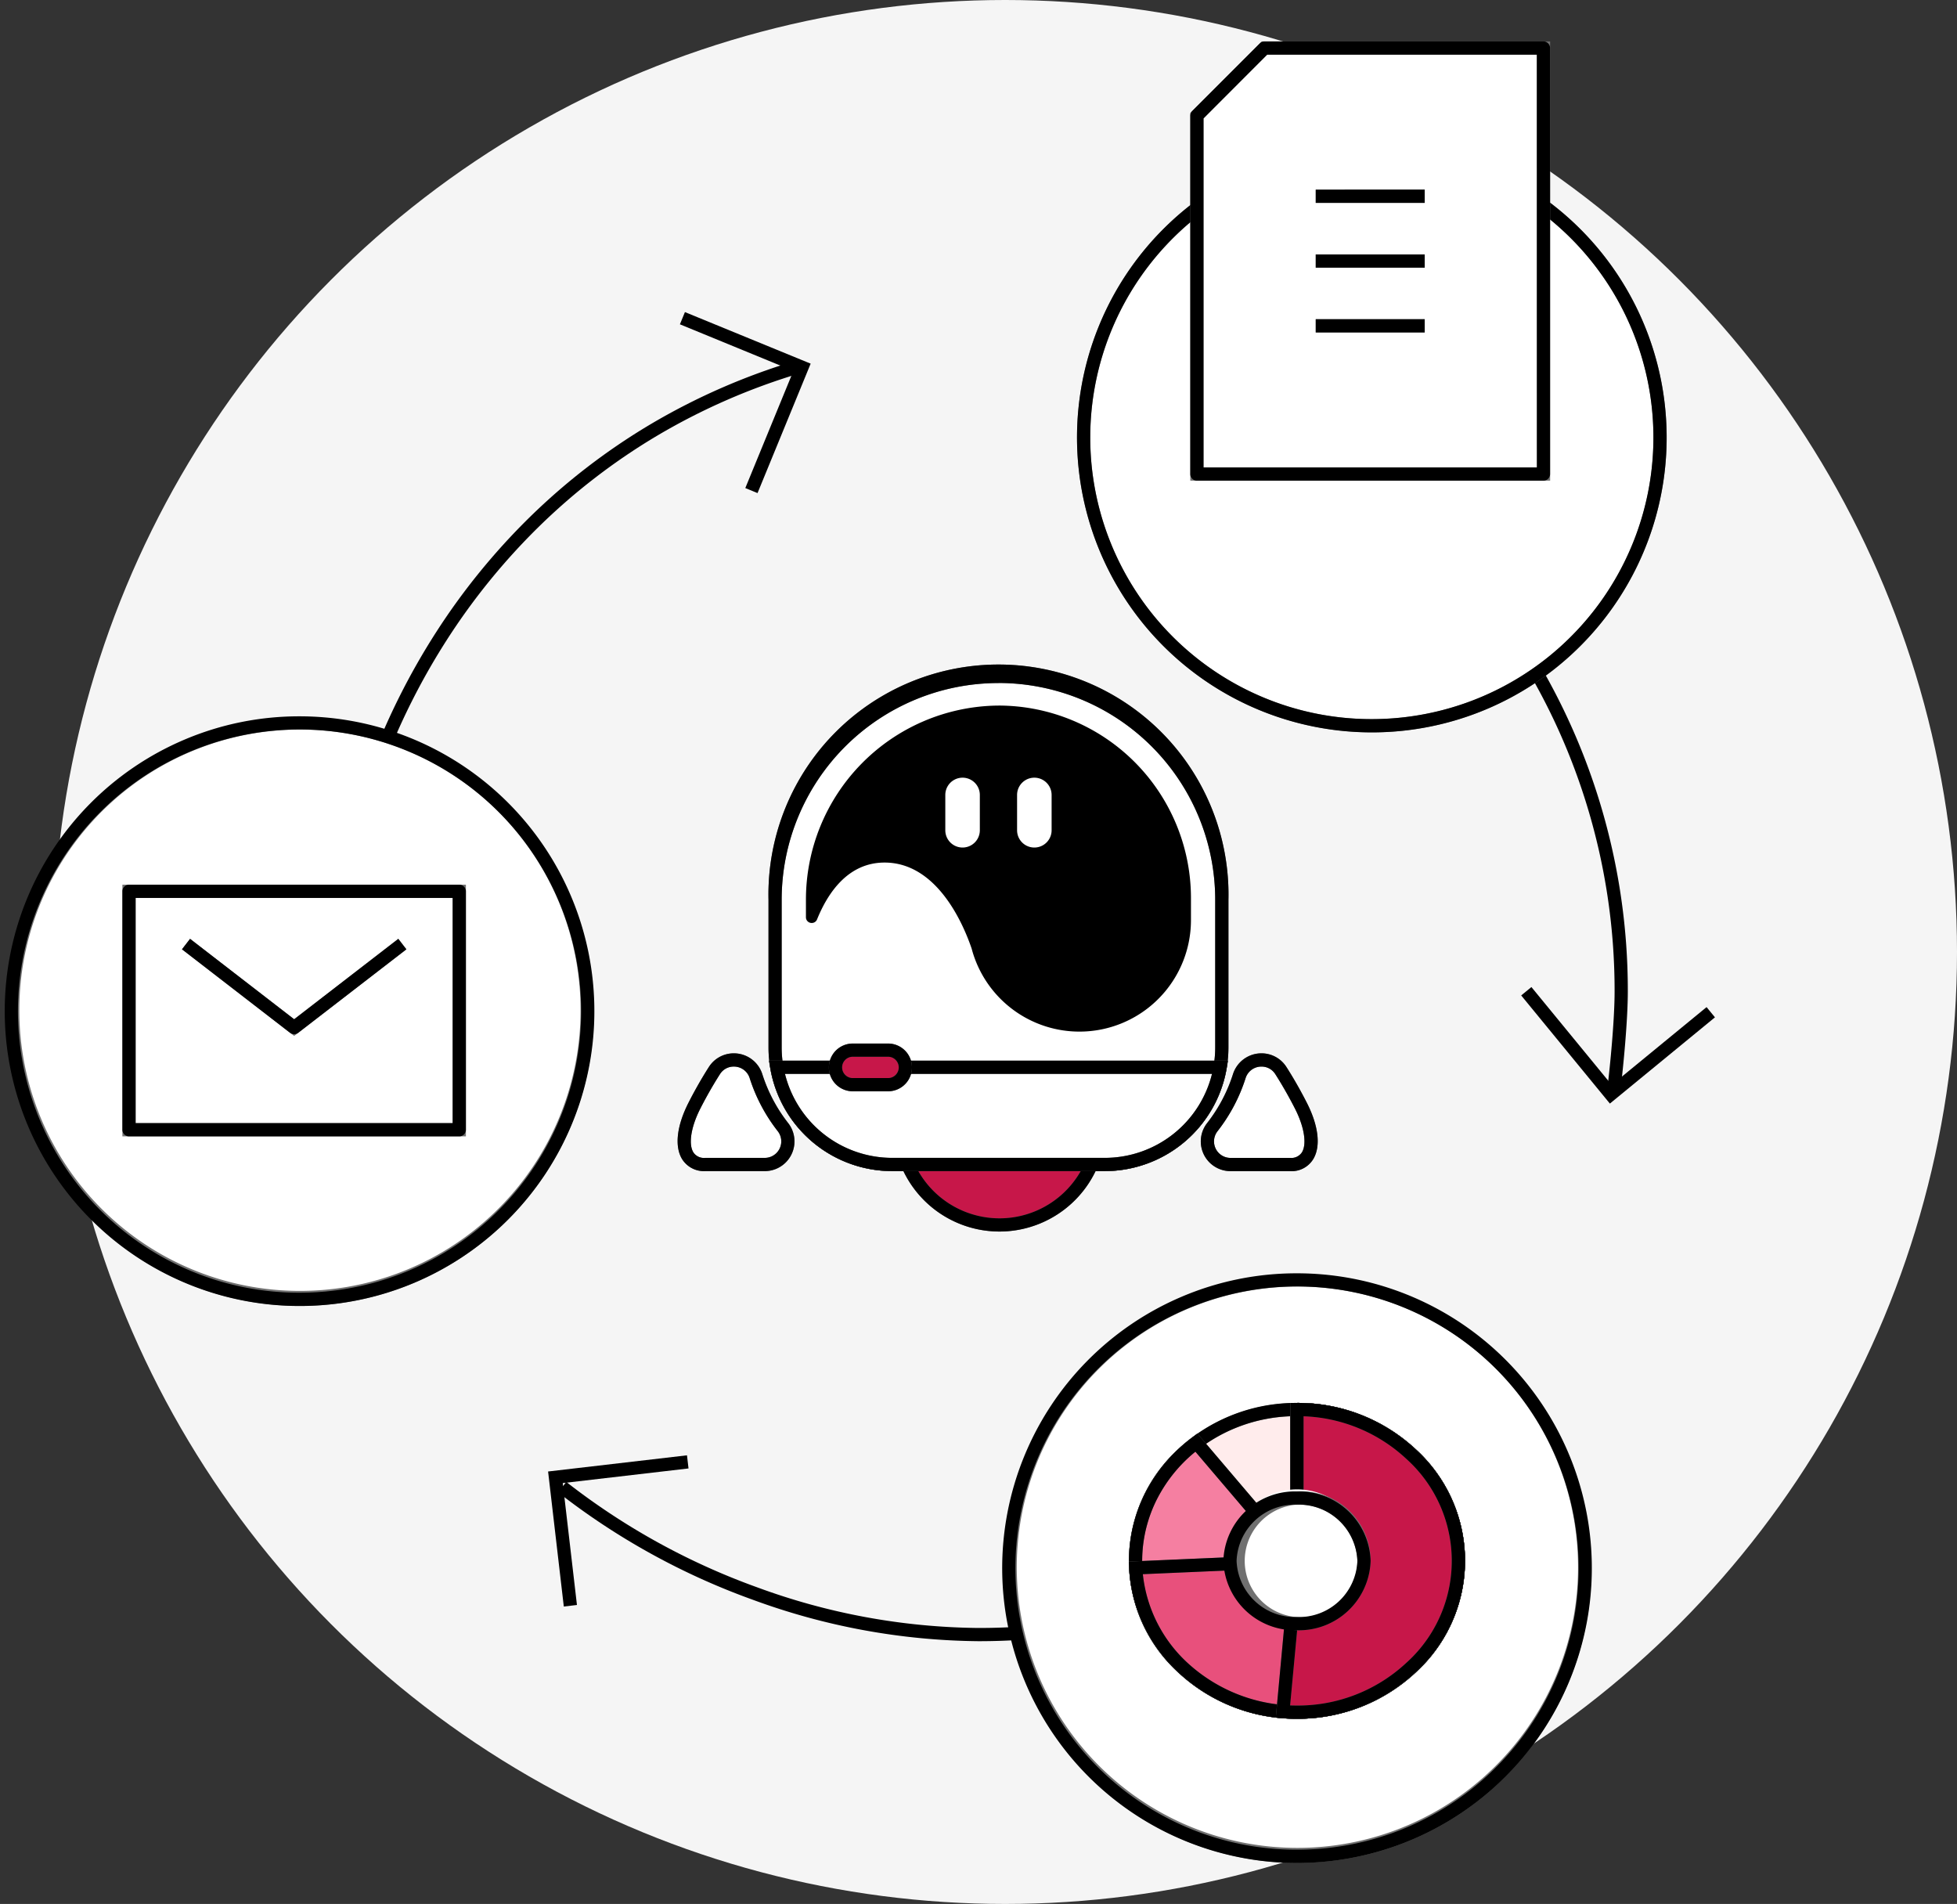 <svg xmlns="http://www.w3.org/2000/svg" xmlns:xlink="http://www.w3.org/1999/xlink" width="148.03" height="144" viewBox="0 0 148.03 144"><rect x="0" y="0" width="148.03" height="144" fill="#333333" stroke="none"/><defs><clipPath id="a"><rect width="129.952" height="138.487" fill="none" stroke="#707070" stroke-width="1"/></clipPath></defs><g transform="translate(-471.97 -6413)"><g transform="translate(426 960)"><circle cx="72" cy="72" r="72" transform="translate(50 5453)" fill="#f5f5f5"/></g><g transform="translate(471.97 6415.771)" clip-path="url(#a)"><path d="M13.746,60.3h-1A48.923,48.923,0,0,1,15.9,42.958a52.415,52.415,0,0,1,4.934-9.82,50.236,50.236,0,0,1,7.059-8.689,48.4,48.4,0,0,1,9.134-7.039,49.281,49.281,0,0,1,11.151-4.867l.285.959A48.28,48.28,0,0,0,37.535,18.27a47.4,47.4,0,0,0-8.945,6.893,49.234,49.234,0,0,0-6.919,8.516,51.414,51.414,0,0,0-4.84,9.633A47.926,47.926,0,0,0,13.746,60.3Z" transform="translate(12.138 11.932)"/><path d="M53.672,68.9a50.663,50.663,0,0,1-17.081-3.141A53.12,53.12,0,0,1,21.88,57.639l.622-.783a52.109,52.109,0,0,0,14.432,7.968A49.654,49.654,0,0,0,53.672,67.9,48.264,48.264,0,0,0,66.46,66.186l.265.964A49.263,49.263,0,0,1,53.672,68.9Z" transform="translate(20.334 52.456)"/><path d="M68.061,58.476l-.992-.123c.225-1.821.56-5.3.56-7.416a47.833,47.833,0,0,0-8.561-27.406l.821-.57a48.829,48.829,0,0,1,8.74,27.976C68.628,53.1,68.289,56.63,68.061,58.476Z" transform="translate(54.501 21.3)"/><path d="M86.368,26.244a21.8,21.8,0,1,1-21.8-21.8,21.8,21.8,0,0,1,21.8,21.8" transform="translate(39.196 4.075)" fill="#fff"/><path d="M64.571,48.541A22.3,22.3,0,0,1,55.892,5.7,22.3,22.3,0,0,1,73.25,46.788,22.159,22.159,0,0,1,64.571,48.541Zm0-43.593a21.3,21.3,0,0,0-8.29,40.919A21.3,21.3,0,0,0,72.861,6.621,21.164,21.164,0,0,0,64.571,4.948Z" transform="translate(39.196 4.075)" fill="#707070"/><path d="M21.8-.5a22.3,22.3,0,0,1,8.679,42.84A22.3,22.3,0,0,1,13.117,1.252,22.157,22.157,0,0,1,21.8-.5Zm0,43.593A21.3,21.3,0,0,0,30.086,2.173,21.3,21.3,0,0,0,13.507,41.419,21.163,21.163,0,0,0,21.8,43.093Z" transform="translate(81.971 8.523)"/><path d="M44.043,48.883a21.8,21.8,0,1,1-21.8-21.8,21.8,21.8,0,0,1,21.8,21.8" transform="translate(0.412 24.82)" fill="#fff"/><path d="M22.246,71.18a22.228,22.228,0,1,1,8.679-1.752A22.159,22.159,0,0,1,22.246,71.18Zm0-43.593a21.228,21.228,0,1,0,8.29,1.673A21.164,21.164,0,0,0,22.246,27.587Z" transform="translate(0.412 24.82)" fill="#707070"/><path d="M21.8-.5a22.3,22.3,0,0,1,8.679,42.84A22.3,22.3,0,0,1,13.117,1.252,22.157,22.157,0,0,1,21.8-.5Zm0,43.593A21.3,21.3,0,0,0,30.086,2.173,21.3,21.3,0,0,0,13.507,41.419,21.162,21.162,0,0,0,21.8,43.093Z" transform="translate(0.863 51.906)"/><path d="M83.415,70.865a21.8,21.8,0,1,1-21.8-21.8,21.8,21.8,0,0,1,21.8,21.8" transform="translate(36.49 44.963)" fill="#fff"/><path d="M61.618,93.162A22.228,22.228,0,1,1,70.3,91.409,22.159,22.159,0,0,1,61.618,93.162Zm0-43.593a21.228,21.228,0,1,0,8.29,1.673A21.164,21.164,0,0,0,61.618,49.569Z" transform="translate(36.49 44.963)" fill="#707070"/><path d="M21.8-.5a22.3,22.3,0,0,1,8.679,42.84A22.3,22.3,0,0,1,13.117,1.252,22.157,22.157,0,0,1,21.8-.5Zm0,43.593A21.3,21.3,0,0,0,30.086,2.173,21.3,21.3,0,0,0,13.507,41.419,21.163,21.163,0,0,0,21.8,43.093Z" transform="translate(76.312 94.032)"/><path d="M66.568,46.172,59.86,37.993l.773-.634,6.074,7.405,7.175-5.888.634.773Z" transform="translate(55.205 34.523)"/><path d="M22.558,67.19,21.369,56.977l10.506-1.223.116.993-9.512,1.107,1.073,9.219Z" transform="translate(20.089 51.544)"/><path d="M32.619,24.34l-.925-.38,3.637-8.86-8.584-3.524.38-.925,9.51,3.9Z" transform="translate(24.682 10.182)"/><path d="M52.358.45,47.244,5.565V32.671H73.463V.45Z" transform="translate(43.291 0.412)" fill="#fff"/><path d="M52.151-.05H73.963V33.171H46.744V5.358Zm20.812,1h-20.4L47.744,5.772v26.4H72.963Z" transform="translate(43.291 0.412)" fill="#707070"/><path d="M52.358-.05h21.1a.5.5,0,0,1,.5.5V32.671a.5.5,0,0,1-.5.5H47.244a.5.5,0,0,1-.5-.5V5.565a.5.5,0,0,1,.146-.354L52,.1A.5.5,0,0,1,52.358-.05Zm20.6,1h-20.4L47.744,5.772v26.4H72.963Z" transform="translate(43.291 0.412)"/><path d="M8.242.5H0v-1H8.242Z" transform="translate(99.524 12.072)" fill="#707070"/><path d="M8.242.5H0v-1H8.242Z" transform="translate(99.524 12.072)"/><path d="M8.242.5H0v-1H8.242Z" transform="translate(99.524 16.972)" fill="#707070"/><path d="M8.242.5H0v-1H8.242Z" transform="translate(99.524 16.972)"/><path d="M8.242.5H0v-1H8.242Z" transform="translate(99.524 21.872)" fill="#707070"/><path d="M8.242.5H0v-1H8.242Z" transform="translate(99.524 21.872)"/><rect width="24.983" height="18.035" transform="translate(9.758 64.64)" fill="#fff"/><path d="M-.5-.5H25.483V18.535H-.5ZM24.483.5H.5V17.535H24.483Z" transform="translate(9.758 64.64)" fill="#707070"/><path d="M0-.5H24.983a.5.5,0,0,1,.5.5V18.035a.5.5,0,0,1-.5.5H0a.5.5,0,0,1-.5-.5V0A.5.5,0,0,1,0-.5ZM24.483.5H.5V17.535H24.483Z" transform="translate(9.758 64.64)"/><path d="M23.7,35.815l-8.181,6.314L7.343,35.815" transform="translate(6.728 32.817)" fill="#fff"/><path d="M15.522,42.761,7.037,36.21l.611-.792L15.522,41.5,23.4,35.419l.611.792Z" transform="translate(6.728 32.817)" fill="#707070"/><path d="M15.522,42.629a.5.5,0,0,1-.306-.1L7.037,36.21l.611-.792L15.522,41.5,23.4,35.419l.611.792-8.181,6.314A.5.5,0,0,1,15.522,42.629Z" transform="translate(6.728 32.817)"/><path d="M50.638,46.569A7.567,7.567,0,1,1,43.071,39a7.567,7.567,0,0,1,7.568,7.568" transform="translate(32.534 35.737)" fill="#c71749"/><path d="M43.071,54.636a8.068,8.068,0,1,1,8.068-8.068A8.076,8.076,0,0,1,43.071,54.636Zm0-15.135a7.068,7.068,0,1,0,7.068,7.068A7.075,7.075,0,0,0,43.071,39.5Z" transform="translate(32.534 35.737)" fill="#707070"/><path d="M43.071,54.636a8.068,8.068,0,1,1,8.068-8.068A8.076,8.076,0,0,1,43.071,54.636Zm0-15.135a7.068,7.068,0,1,0,7.068,7.068A7.075,7.075,0,0,0,43.071,39.5Z" transform="translate(32.534 35.737)"/><path d="M55.53,62.165H39.452a8.856,8.856,0,0,1-8.857-8.855V42.147a16.9,16.9,0,1,1,33.791,0V53.31a8.856,8.856,0,0,1-8.855,8.855" transform="translate(28.035 23.138)" fill="#fff"/><path d="M55.53,62.665H39.452a9.367,9.367,0,0,1-9.357-9.355V42.147a17.4,17.4,0,1,1,34.791,0V53.31A9.366,9.366,0,0,1,55.53,62.665ZM47.491,25.751a16.4,16.4,0,0,0-16.4,16.4V53.31a8.366,8.366,0,0,0,8.357,8.355H55.53a8.365,8.365,0,0,0,8.355-8.355V42.147a16.4,16.4,0,0,0-16.394-16.4Z" transform="translate(28.035 23.138)" fill="#707070"/><path d="M55.53,62.665H39.452a9.367,9.367,0,0,1-9.357-9.355V42.147a17.4,17.4,0,1,1,34.791,0V53.31A9.366,9.366,0,0,1,55.53,62.665ZM47.491,25.751a16.4,16.4,0,0,0-16.4,16.4V53.31a8.366,8.366,0,0,0,8.357,8.355H55.53a8.365,8.365,0,0,0,8.355-8.355V42.147a16.4,16.4,0,0,0-16.394-16.4Z" transform="translate(28.035 23.138)"/><path d="M32.438,41.616a1.754,1.754,0,0,0-3.15-.42c-.655,1.025-1.175,1.987-1.512,2.65-1.23,2.416-1,4.448.82,4.448h4.5a1.749,1.749,0,0,0,1.378-2.827,12.349,12.349,0,0,1-2.039-3.852" transform="translate(24.747 37.008)" fill="#fff"/><path d="M33.1,48.795H28.6a1.951,1.951,0,0,1-1.748-.9c-.589-.96-.413-2.52.483-4.279.329-.646.862-1.638,1.536-2.693a2.232,2.232,0,0,1,1.888-1.039,2.258,2.258,0,0,1,2.16,1.576,11.82,11.82,0,0,0,1.957,3.7A2.249,2.249,0,0,1,33.1,48.795Zm-2.345-7.907a1.221,1.221,0,0,0-1.046.578c-.652,1.02-1.169,1.981-1.488,2.608-.7,1.378-.906,2.675-.521,3.3a.958.958,0,0,0,.9.419h4.5a1.249,1.249,0,0,0,.984-2.018,12.817,12.817,0,0,1-2.122-4.008A1.249,1.249,0,0,0,30.754,40.888Z" transform="translate(24.747 37.008)" fill="#707070"/><path d="M30.754,39.888a2.258,2.258,0,0,1,2.16,1.576,11.82,11.82,0,0,0,1.957,3.7A2.249,2.249,0,0,1,33.1,48.795H28.6a1.951,1.951,0,0,1-1.748-.9c-.589-.96-.413-2.52.483-4.279.329-.646.862-1.638,1.536-2.693A2.232,2.232,0,0,1,30.754,39.888ZM33.1,47.795a1.249,1.249,0,0,0,.984-2.018,12.817,12.817,0,0,1-2.122-4.008,1.249,1.249,0,0,0-1.207-.88,1.221,1.221,0,0,0-1.046.578c-.652,1.02-1.169,1.981-1.488,2.608-.7,1.378-.906,2.675-.521,3.3a.958.958,0,0,0,.9.419Z" transform="translate(24.747 37.008)"/><path d="M50.069,41.616a1.754,1.754,0,0,1,3.15-.42c.655,1.025,1.175,1.987,1.512,2.65,1.23,2.416,1,4.448-.82,4.448h-4.5a1.749,1.749,0,0,1-1.378-2.827,12.349,12.349,0,0,0,2.039-3.852" transform="translate(43.668 37.008)" fill="#fff"/><path d="M53.911,48.795h-4.5a2.249,2.249,0,0,1-1.772-3.635,11.82,11.82,0,0,0,1.956-3.7,2.258,2.258,0,0,1,2.16-1.576,2.232,2.232,0,0,1,1.889,1.04c.674,1.054,1.207,2.046,1.536,2.693.9,1.759,1.071,3.318.483,4.278A1.914,1.914,0,0,1,53.911,48.795Zm-2.159-7.907a1.249,1.249,0,0,0-1.207.88,12.817,12.817,0,0,1-2.121,4.008,1.249,1.249,0,0,0,.984,2.019h4.5a.958.958,0,0,0,.9-.419c.385-.628.18-1.924-.521-3.3-.319-.627-.836-1.588-1.488-2.608A1.221,1.221,0,0,0,51.753,40.888Z" transform="translate(43.668 37.008)" fill="#707070"/><path d="M51.753,39.888a2.232,2.232,0,0,1,1.889,1.04c.674,1.054,1.207,2.046,1.536,2.693.9,1.759,1.071,3.318.483,4.278a1.914,1.914,0,0,1-1.749.9h-4.5a2.249,2.249,0,0,1-1.772-3.635,11.82,11.82,0,0,0,1.956-3.7A2.258,2.258,0,0,1,51.753,39.888Zm2.159,7.907a.958.958,0,0,0,.9-.419c.385-.628.18-1.924-.521-3.3-.319-.627-.836-1.588-1.488-2.608a1.221,1.221,0,0,0-1.046-.578,1.249,1.249,0,0,0-1.207.88,12.817,12.817,0,0,1-2.121,4.008,1.249,1.249,0,0,0,.984,2.019Z" transform="translate(43.668 37.008)"/><path d="M52.087,49.785a7.585,7.585,0,0,1-7.129-5.017c-.073-.2-.136-.408-.192-.615C44.025,41.962,41.853,37,37.344,37a5.836,5.836,0,0,0-5.076,3.166,13.7,13.7,0,0,1,27.388.389v1.6a7.59,7.59,0,0,1-7.569,7.631" transform="translate(29.568 24.605)"/><path d="M46.374,28.127A12.853,12.853,0,0,1,59.214,40.964v1.663a6.71,6.71,0,0,1-13.027,2.261c-.063-.178-.119-.358-.169-.542L46,44.287l-.019-.056c-.784-2.309-3.154-7.683-8.221-7.683a6.141,6.141,0,0,0-3.806,1.3,12.917,12.917,0,0,1,12.32-9.72Zm0-1.725h-.109A14.682,14.682,0,0,0,31.812,41.148v1.257a.432.432,0,0,0,.443.439.426.426,0,0,0,.4-.276c.816-2.014,2.349-4.294,5.105-4.294,4,0,5.979,4.718,6.588,6.512.061.232.132.462.213.686a8.435,8.435,0,0,0,16.375-2.844l0-.061h0v-1.6A14.565,14.565,0,0,0,46.374,26.4" transform="translate(29.15 24.192)"/><path d="M30.663,40.677a8.857,8.857,0,0,0,8.727,7.351H55.468a8.857,8.857,0,0,0,8.727-7.351Z" transform="translate(28.097 37.273)" fill="#fff"/><path d="M30.07,40.177H64.788l-.1.584a9.357,9.357,0,0,1-9.22,7.767H39.39a9.357,9.357,0,0,1-9.22-7.767Zm33.51,1h-32.3a8.358,8.358,0,0,0,8.112,6.351H55.468a8.358,8.358,0,0,0,8.112-6.351Z" transform="translate(28.097 37.273)" fill="#707070"/><path d="M30.07,40.177H64.788l-.1.584a9.357,9.357,0,0,1-9.22,7.767H39.39a9.357,9.357,0,0,1-9.22-7.767Zm33.51,1h-32.3a8.358,8.358,0,0,0,8.112,6.351H55.468a8.358,8.358,0,0,0,8.112-6.351Z" transform="translate(28.097 37.273)"/><path d="M36.956,42.613H34.285a1.306,1.306,0,0,1,0-2.612h2.671a1.306,1.306,0,1,1,0,2.612" transform="translate(30.22 36.653)" fill="#c71749"/><path d="M36.956,43.113H34.285a1.806,1.806,0,0,1,0-3.612h2.671a1.806,1.806,0,1,1,0,3.612ZM34.285,40.5a.806.806,0,0,0,0,1.612h2.671a.806.806,0,1,0,0-1.612Z" transform="translate(30.22 36.653)" fill="#707070"/><path d="M36.956,43.113H34.285a1.806,1.806,0,0,1,0-3.612h2.671a1.806,1.806,0,1,1,0,3.612ZM34.285,40.5a.806.806,0,0,0,0,1.612h2.671a.806.806,0,1,0,0-1.612Z" transform="translate(30.22 36.653)"/><path d="M37.313,33.224V30.553a1.306,1.306,0,0,1,2.612,0v2.671a1.306,1.306,0,1,1-2.612,0" transform="translate(34.191 26.8)" fill="#fff"/><path d="M40.146,33.224V30.553a1.306,1.306,0,0,1,2.612,0v2.671a1.306,1.306,0,1,1-2.612,0" transform="translate(36.787 26.8)" fill="#fff"/><path d="M44.823,65.629c0-6.32,5.467-11.444,12.211-11.444s12.211,5.124,12.211,11.444S63.777,77.074,57.034,77.074,44.823,71.949,44.823,65.629" transform="translate(41.072 49.65)" fill="#ffecec"/><path d="M57.034,77.574a13.053,13.053,0,0,1-8.976-3.487,11.443,11.443,0,0,1,0-16.914,13.3,13.3,0,0,1,17.952,0,11.443,11.443,0,0,1,0,16.914A13.053,13.053,0,0,1,57.034,77.574Zm0-22.889c-6.457,0-11.711,4.91-11.711,10.944s5.253,10.944,11.711,10.944,11.711-4.91,11.711-10.944S63.491,54.685,57.034,54.685Z" transform="translate(41.072 49.65)" fill="#707070"/><path d="M12.211-.5a13.053,13.053,0,0,1,8.976,3.487,11.443,11.443,0,0,1,0,16.914,13.053,13.053,0,0,1-8.976,3.487A13.053,13.053,0,0,1,3.235,19.9a11.443,11.443,0,0,1,0-16.914A13.053,13.053,0,0,1,12.211-.5Zm0,22.889A12.057,12.057,0,0,0,20.5,19.172a10.444,10.444,0,0,0,0-15.455A12.057,12.057,0,0,0,12.211.5,12.057,12.057,0,0,0,3.918,3.717a10.444,10.444,0,0,0,0,15.455A12.057,12.057,0,0,0,12.211,22.389Z" transform="translate(85.895 103.835)"/><path d="M57.034,65.629V54.185c6.7,0,12.211,5.166,12.211,11.444S63.733,77.074,57.034,77.074,44.823,71.907,44.823,65.629a11.2,11.2,0,0,1,4.6-8.947Z" transform="translate(41.072 49.65)" fill="#f57fa1"/><path d="M57.034,77.574a13.038,13.038,0,0,1-8.96-3.5,11.345,11.345,0,0,1-2.486-13.635,12.172,12.172,0,0,1,3.533-4.154L49.5,56l7.037,8.27V53.685h.5a13.038,13.038,0,0,1,8.96,3.5,11.373,11.373,0,0,1,0,16.882A13.038,13.038,0,0,1,57.034,77.574Zm-7.684-20.2a11.132,11.132,0,0,0-2.872,3.522,10.345,10.345,0,0,0,2.28,12.448,12.209,12.209,0,0,0,16.552,0,10.374,10.374,0,0,0,0-15.423,12.016,12.016,0,0,0-7.776-3.223V66.988Z" transform="translate(41.072 49.65)" fill="#707070"/><path d="M57.034,77.574a13.038,13.038,0,0,1-8.96-3.5,11.345,11.345,0,0,1-2.486-13.635,12.172,12.172,0,0,1,3.533-4.154L49.5,56l7.037,8.27V53.685h.5a13.038,13.038,0,0,1,8.96,3.5,11.373,11.373,0,0,1,0,16.882A13.038,13.038,0,0,1,57.034,77.574Zm-7.684-20.2a11.132,11.132,0,0,0-2.872,3.522,10.345,10.345,0,0,0,2.28,12.448,12.209,12.209,0,0,0,16.552,0,10.374,10.374,0,0,0,0-15.423,12.016,12.016,0,0,0-7.776-3.223V66.988Z" transform="translate(41.072 49.65)"/><path d="M57.027,65.629V54.185c6.7,0,12.211,5.166,12.211,11.444S63.727,77.074,57.027,77.074c-6.485,0-11.9-4.843-12.2-10.913Z" transform="translate(41.079 49.65)" fill="#e8507c"/><path d="M57.027,77.574a13.09,13.09,0,0,1-8.751-3.308,11.587,11.587,0,0,1-3.946-8.081l-.025-.5,12.222-.532V53.685h.5a13.038,13.038,0,0,1,8.96,3.5,11.373,11.373,0,0,1,0,16.882A13.038,13.038,0,0,1,57.027,77.574ZM45.367,66.637a10.635,10.635,0,0,0,3.576,6.884,12.22,12.22,0,0,0,16.36-.18,10.374,10.374,0,0,0,0-15.423,12.016,12.016,0,0,0-7.776-3.223V66.108Z" transform="translate(41.079 49.65)" fill="#707070"/><path d="M57.027,77.574a13.09,13.09,0,0,1-8.751-3.308,11.587,11.587,0,0,1-3.946-8.081l-.025-.5,12.222-.532V53.685h.5a13.038,13.038,0,0,1,8.96,3.5,11.373,11.373,0,0,1,0,16.882A13.038,13.038,0,0,1,57.027,77.574ZM45.367,66.637a10.635,10.635,0,0,0,3.576,6.884,12.22,12.22,0,0,0,16.36-.18,10.374,10.374,0,0,0,0-15.423,12.016,12.016,0,0,0-7.776-3.223V66.108Z" transform="translate(41.079 49.65)"/><path d="M51.7,65.629V54.185c6.7,0,12.211,5.166,12.211,11.444S58.4,77.074,51.7,77.074c-.355,0-.709-.013-1.064-.042Z" transform="translate(46.403 49.65)" fill="#c71749"/><path d="M51.7,77.574c-.374,0-.746-.015-1.1-.044l-.5-.041L51.2,65.606V53.685h.5a13.038,13.038,0,0,1,8.96,3.5,11.373,11.373,0,0,1,0,16.882A13.038,13.038,0,0,1,51.7,77.574Zm-.518-1.01c.171.007.344.01.518.01a12.041,12.041,0,0,0,8.276-3.233,10.374,10.374,0,0,0,0-15.423A12.016,12.016,0,0,0,52.2,54.695l0,10.981Z" transform="translate(46.403 49.65)" fill="#707070"/><path d="M51.7,77.574c-.374,0-.746-.015-1.1-.044l-.5-.041L51.2,65.606V53.685h.5a13.038,13.038,0,0,1,8.96,3.5,11.373,11.373,0,0,1,0,16.882A13.038,13.038,0,0,1,51.7,77.574Zm-.518-1.01c.171.007.344.01.518.01a12.041,12.041,0,0,0,8.276-3.233,10.374,10.374,0,0,0,0-15.423A12.016,12.016,0,0,0,52.2,54.695l0,10.981Z" transform="translate(46.403 49.65)"/><path d="M48.55,62.429a5.079,5.079,0,1,1,5.069,4.751,4.917,4.917,0,0,1-5.069-4.751" transform="translate(44.488 52.851)" fill="#fff"/><path d="M53.619,67.679a5.26,5.26,0,1,1,5.569-5.251A5.423,5.423,0,0,1,53.619,67.679Zm0-9.5a4.262,4.262,0,1,0,4.569,4.251A4.423,4.423,0,0,0,53.619,58.178Z" transform="translate(44.488 52.851)" fill="#707070"/><path d="M5.069-.5a5.423,5.423,0,0,1,5.569,5.251A5.423,5.423,0,0,1,5.069,10,5.423,5.423,0,0,1-.5,4.751,5.423,5.423,0,0,1,5.069-.5Zm0,9.5A4.423,4.423,0,0,0,9.637,4.751,4.423,4.423,0,0,0,5.069.5,4.423,4.423,0,0,0,.5,4.751,4.423,4.423,0,0,0,5.069,9Z" transform="translate(93.037 110.529)"/></g></g></svg>